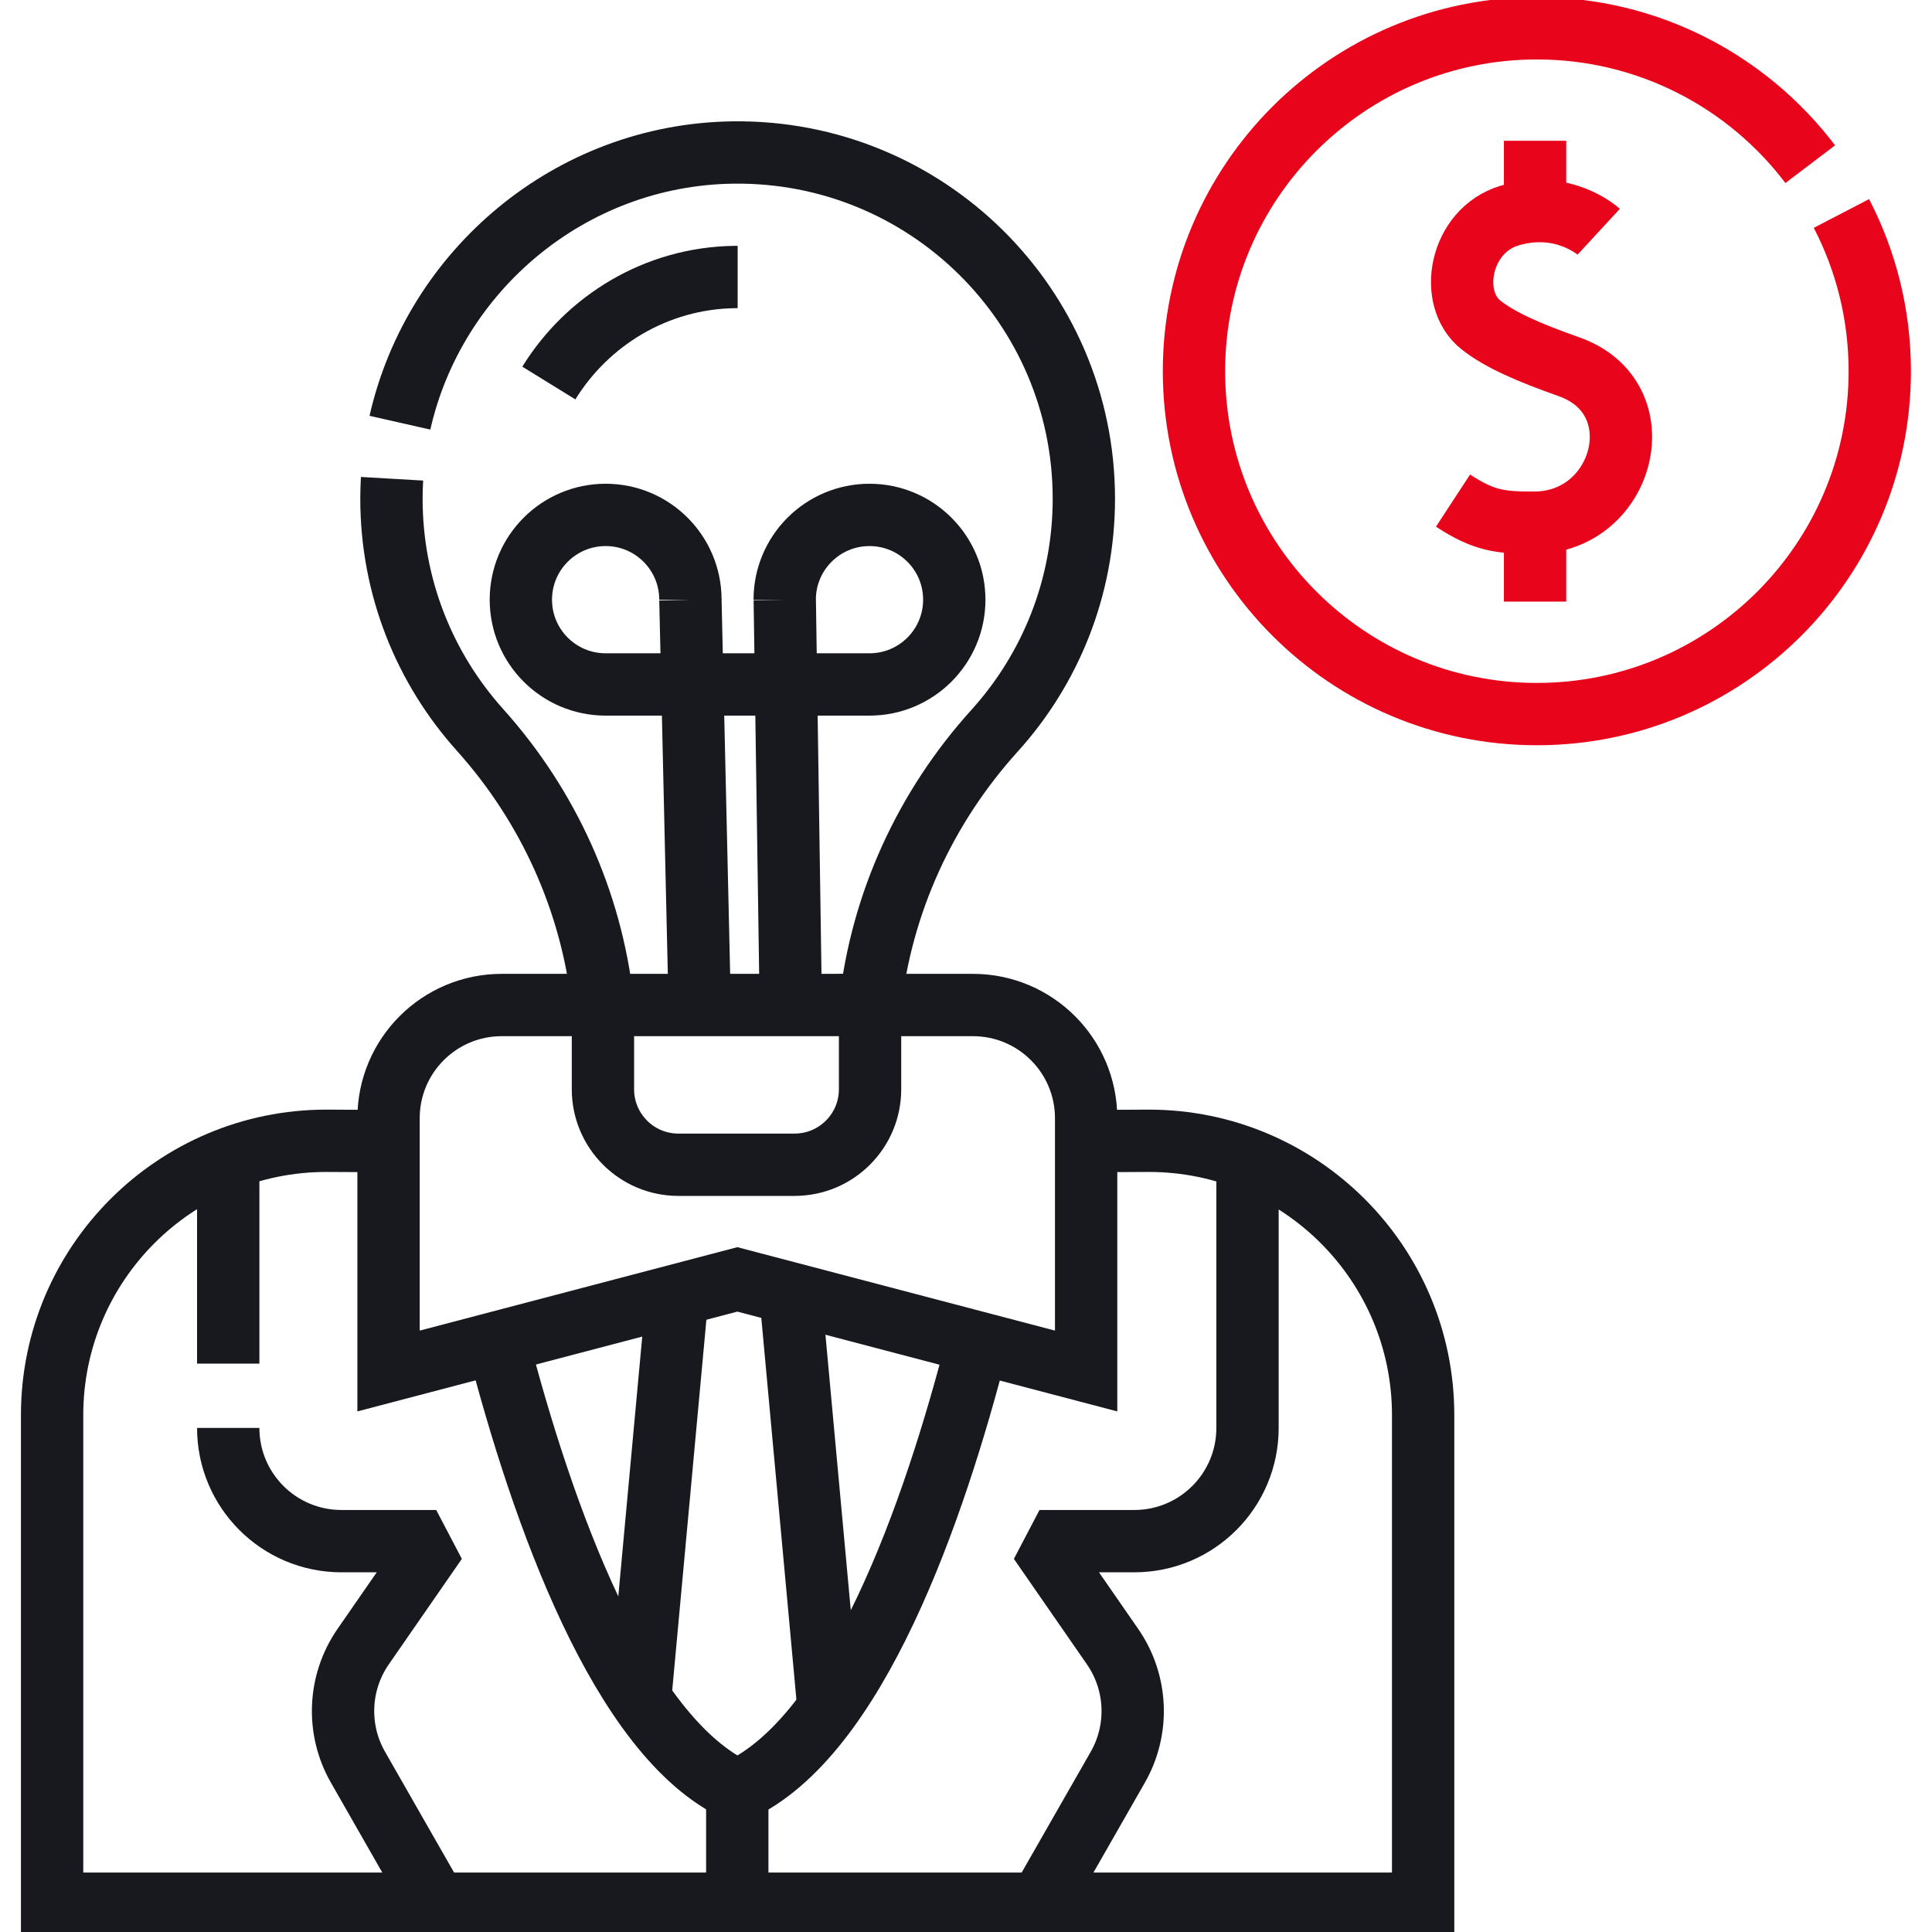 <svg width="62" height="62" viewBox="0 0 62 62" fill="none" xmlns="http://www.w3.org/2000/svg">
<g clip-path="url(#clip0_3331_144230)">
<path d="M12.469 36.619L10.475 36.609C5.613 36.609 1.672 40.551 1.672 45.413V61.092H45.67V45.413C45.67 40.551 41.729 36.609 36.867 36.609L34.855 36.619" stroke="#17191F" stroke-width="2" stroke-miterlimit="10"/>
<path d="M15.973 43.076C17.391 48.538 19.918 55.74 23.661 57.465C27.455 55.741 29.971 48.544 31.373 43.082" stroke="#17191F" stroke-width="2" stroke-miterlimit="2"/>
<path d="M26.589 54.837L25.367 41.549" stroke="#17191F" stroke-width="2" stroke-miterlimit="2"/>
<path d="M21.734 41.598L20.543 54.517" stroke="#17191F" stroke-width="2" stroke-miterlimit="2"/>
<path d="M31.222 32.252C33.228 32.252 34.855 33.878 34.855 35.884V43.997L23.662 41.057L12.469 43.997V35.884C12.469 33.878 14.095 32.252 16.101 32.252H31.222Z" stroke="#17191F" stroke-width="2" stroke-miterlimit="10"/>
<path d="M7.324 45.824C7.324 47.831 8.951 49.457 10.957 49.457H13.999L11.655 52.841C10.859 53.992 10.793 55.497 11.488 56.712L13.999 61.105" stroke="#17191F" stroke-width="2" stroke-miterlimit="1"/>
<path d="M7.324 37.329V43.761" stroke="#17191F" stroke-width="2" stroke-miterlimit="1"/>
<path d="M40.034 37.329V45.825C40.034 47.831 38.408 49.457 36.402 49.457H33.359L35.703 52.842C36.5 53.992 36.565 55.498 35.871 56.712L33.359 61.105" stroke="#17191F" stroke-width="2" stroke-miterlimit="1"/>
<path d="M23.66 57.465V61.105" stroke="#17191F" stroke-width="2" stroke-miterlimit="1"/>
<path d="M12.581 15.364C12.569 15.569 12.563 15.775 12.562 15.982C12.557 18.843 13.633 21.452 15.405 23.424C17.593 25.861 18.977 28.912 19.339 32.167L19.349 32.258V34.956C19.349 36.294 20.433 37.378 21.771 37.378H25.499C26.836 37.378 27.921 36.294 27.921 34.956V32.258H27.923C28.288 28.974 29.698 25.903 31.914 23.453C33.697 21.483 34.782 18.87 34.782 16.003C34.782 9.815 29.723 4.808 23.514 4.894C18.307 4.967 13.942 8.673 12.834 13.565" stroke="#17191F" stroke-width="2" stroke-miterlimit="10"/>
<path d="M17.613 12.292C18.852 10.284 21.06 8.925 23.57 8.89C23.604 8.889 23.638 8.889 23.672 8.889" stroke="#17191F" stroke-width="2" stroke-miterlimit="10"/>
<path d="M22.454 32.251L22.156 19.245" stroke="#17191F" stroke-width="2" stroke-miterlimit="10"/>
<path d="M25.377 32.251L25.184 19.245" stroke="#17191F" stroke-width="2" stroke-miterlimit="10"/>
<path d="M22.156 19.245C22.156 17.742 20.938 16.524 19.436 16.524C17.933 16.524 16.715 17.742 16.715 19.245C16.715 20.747 17.933 21.965 19.436 21.965H27.903C29.405 21.965 30.624 20.747 30.624 19.245C30.624 17.742 29.405 16.524 27.903 16.524C26.4 16.524 25.182 17.742 25.182 19.245" stroke="#17191F" stroke-width="2" stroke-miterlimit="10"/>
<path d="M59.093 6.851C59.88 8.366 60.324 10.087 60.324 11.912C60.324 17.989 55.397 22.916 49.32 22.916C43.243 22.916 38.316 17.989 38.316 11.912C38.316 5.835 43.243 0.908 49.32 0.908C52.902 0.908 56.084 2.62 58.093 5.269" stroke="#E8051B" stroke-width="2" stroke-miterlimit="10"/>
<path d="M51.304 7.437C51.304 7.437 50.177 6.397 48.439 6.92C46.844 7.401 46.447 9.584 47.532 10.434C48.154 10.923 49.091 11.324 50.353 11.77C53.179 12.769 52.134 16.754 49.26 16.773C48.139 16.781 47.614 16.709 46.629 16.065" stroke="#E8051B" stroke-width="2" stroke-miterlimit="10"/>
<path d="M49.262 16.773V19.306" stroke="#E8051B" stroke-width="2" stroke-miterlimit="10"/>
<path d="M49.262 6.773V4.518" stroke="#E8051B" stroke-width="2" stroke-miterlimit="10"/>
</g>
<defs>
<clipPath id="clip0_3331_144230">
<rect width="62" height="62" fill="white"/>
</clipPath>
</defs>
</svg>
